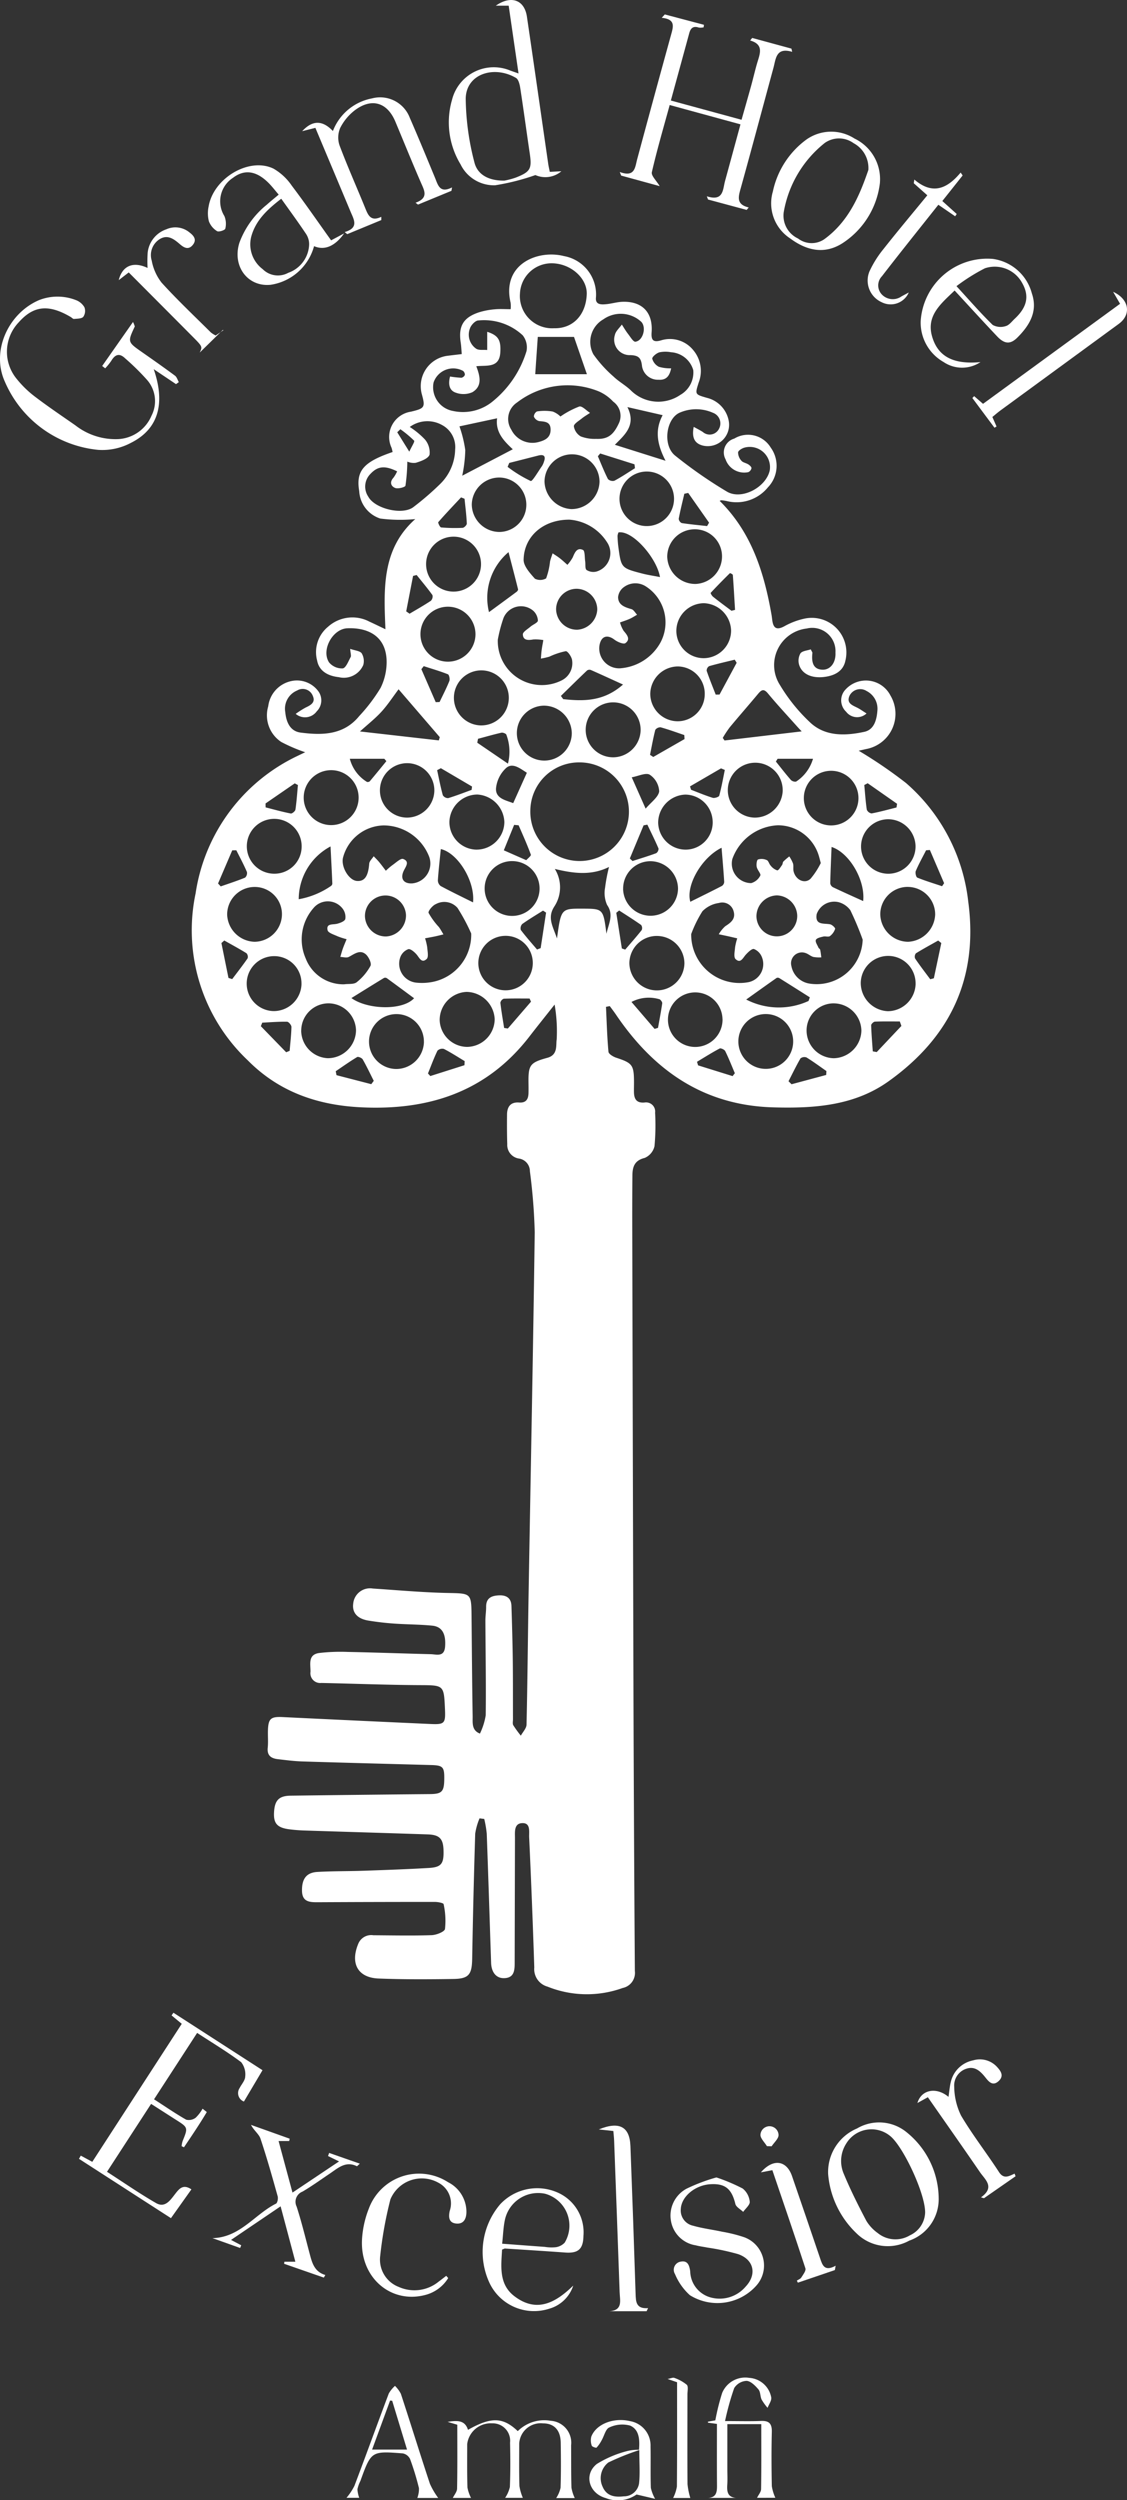 <svg xmlns="http://www.w3.org/2000/svg" width="125.845" height="279.136" viewBox="0 0 125.845 279.136">
  <rect x="0" y="0" width="125.845" height="279.136" fill="#333333" stroke="none"/>
  <g id="Raggruppa_1539" data-name="Raggruppa 1539" transform="translate(0 0)">
    <path id="Tracciato_2529" data-name="Tracciato 2529" d="M109.884,184.5a18,18,0,0,1-2.68-1.15,3.564,3.564,0,0,1-1.445-3.983,3.281,3.281,0,0,1,2.487-2.791,2.968,2.968,0,0,1,3.113,1.127,1.727,1.727,0,0,1-.186,2.233,1.612,1.612,0,0,1-2.348.281,10.846,10.846,0,0,1,1.1-.7c.57-.267,1.138-.568.813-1.3a1.207,1.207,0,0,0-1.758-.607,2.2,2.2,0,0,0-1.318,2.422c.106,1.129.553,2.126,1.71,2.275,2.406.311,4.807.294,6.549-1.848a18.855,18.855,0,0,0,2.386-3.147,6.514,6.514,0,0,0,.663-3.228c-.19-2.86-2.5-3.509-4.387-3.423-1.641.075-2.931,2.43-2.035,3.807a1.876,1.876,0,0,0,1.529.673c.349-.047.63-.794.881-1.26.085-.159-.014-.417-.049-.924.541.194,1.087.224,1.285.5a1.675,1.675,0,0,1,.178,1.3,2.364,2.364,0,0,1-2.731,1.362c-1.373-.149-2.225-.79-2.422-1.852a3.661,3.661,0,0,1,1.215-3.774,4.068,4.068,0,0,1,4.619-.574c.59.268,1.171.555,1.793.851-.191-4.544-.409-8.966,3.33-12.3a17.348,17.348,0,0,1-3.91-.061,3.4,3.4,0,0,1-2.348-3.061c-.381-2.264.47-3.256,3.727-4.366a3.935,3.935,0,0,0-.122-.486,2.853,2.853,0,0,1,2.163-4.017c1.556-.369,1.628-.486,1.216-1.977a3.42,3.42,0,0,1,2.872-4.264c.5-.062,1-.12,1.593-.19-.04-.473-.052-.87-.112-1.26-.287-1.865.282-2.84,2.083-3.418a8.165,8.165,0,0,1,1.722-.322c.572-.054,1.153-.012,1.766-.012a3.353,3.353,0,0,0-.007-.74c-1-4.291,3.024-5.937,5.961-5.19a4.354,4.354,0,0,1,3.574,4.6c-.1.838.568.824,1.128.773.619-.056,1.23-.251,1.848-.27,2.2-.068,3.4,1.2,3.238,3.406-.065.858.164,1.163,1.056.9a3.344,3.344,0,0,1,3.591,1.089,3.6,3.6,0,0,1,.605,3.63c-.413,1.322-.433,1.306.926,1.7a3.258,3.258,0,0,1,2.435,2.581,2.384,2.384,0,0,1-2.9,2.746c-.906-.235-1.25-.869-1.012-2.086.368.2.7.367,1.015.569a1.162,1.162,0,0,0,1.8-.339,1.262,1.262,0,0,0-.672-1.805,4.612,4.612,0,0,0-3.645-.039c-1.576.616-2.017,3.663-.57,4.825a50.433,50.433,0,0,0,5.773,4.014c1.65.982,4.379-.473,4.789-2.365a2.26,2.26,0,0,0-2.809-2.548c-.284.076-.7.323-.729.535a1.413,1.413,0,0,0,.378.939c.17.2.521.246.763.4.155.1.362.284.358.424a.629.629,0,0,1-.354.444,2.2,2.2,0,0,1-2.541-1.432,1.608,1.608,0,0,1,.973-2.314,2.962,2.962,0,0,1,4.067,1,3.473,3.473,0,0,1-.315,4.448A4.509,4.509,0,0,1,157,156.467a4.824,4.824,0,0,0-.648-.1c-.062-.006-.131.051-.183.073,3.539,3.488,4.948,7.949,5.781,12.673.038.217.062.436.091.654.116.871.475,1.136,1.332.678a8.105,8.105,0,0,1,2.241-.856,3.862,3.862,0,0,1,4.595,4.674c-.209,1.063-1.034,1.687-2.429,1.839-1.343.146-2.4-.32-2.733-1.336a1.648,1.648,0,0,1,.138-1.3c.207-.286.769-.316,1.154-.451.127.268.19.336.183.4-.139,1.219.2,1.814,1.075,1.869.911.058,1.563-.771,1.5-1.906a2.6,2.6,0,0,0-3.209-2.691A4.115,4.115,0,0,0,162.9,177a19.266,19.266,0,0,0,3.451,4.252c1.677,1.508,3.883,1.417,5.959.973,1.106-.236,1.39-1.336,1.469-2.365a2.217,2.217,0,0,0-1.2-2.192,1.332,1.332,0,0,0-1.9.5c-.388.838.263,1.071.837,1.354.333.165.636.391,1.05.65a1.54,1.54,0,0,1-2.278-.192,1.746,1.746,0,0,1-.061-2.487,3.079,3.079,0,0,1,5.011.678,4,4,0,0,1-2.737,5.978c-.311.072-.623.14-.811.182a51.417,51.417,0,0,1,5.293,3.614,20.562,20.562,0,0,1,6.941,13.239c1.152,8.565-2.034,15.162-8.912,20.066-3.833,2.733-8.322,3.03-12.871,2.9-7.778-.218-13.345-4.134-17.561-10.365-.217-.32-.455-.627-.683-.94l-.424.082c.079,1.674.123,3.351.276,5.018.023.25.527.551.863.662,1.81.6,1.98.8,1.989,2.726,0,.367-.012.735-.006,1.1.013.771.271,1.254,1.183,1.177a1.018,1.018,0,0,1,1.179,1.137,25.617,25.617,0,0,1-.067,3.737,1.88,1.88,0,0,1-1.1,1.314c-1.136.276-1.358,1-1.367,1.943-.02,2.131-.022,4.262-.016,6.392q.063,25.845.135,51.69.048,15.374.154,30.748a1.719,1.719,0,0,1-1.358,1.9,11.779,11.779,0,0,1-8.394-.15,2.022,2.022,0,0,1-1.478-2.139q-.235-7.269-.572-14.534c-.028-.629.2-1.661-.831-1.58-.878.069-.752,1.012-.754,1.7q-.018,7-.033,14c0,.847-.124,1.585-1.185,1.607-.869.018-1.41-.641-1.446-1.712-.161-4.809-.311-9.618-.487-14.427a12.175,12.175,0,0,0-.28-1.639l-.524-.064a7.121,7.121,0,0,0-.485,1.7q-.217,6.993-.338,13.989c-.033,1.741-.368,2.216-2.08,2.243-2.789.044-5.583.059-8.37-.05-2.321-.09-3.183-1.683-2.269-3.879a1.56,1.56,0,0,1,1.684-.952c2.167.015,4.336.063,6.5-.009.532-.018,1.445-.374,1.5-.694a8.554,8.554,0,0,0-.153-2.766c-.022-.138-.642-.253-.986-.253q-6.551,0-13.1.036c-.921.005-1.71-.06-1.728-1.282-.02-1.31.477-2.026,1.709-2.1,1.723-.1,3.451-.073,5.176-.133,2.423-.084,4.846-.168,7.266-.31,1.42-.083,1.7-.473,1.651-2-.037-1.264-.451-1.7-1.743-1.748-4.552-.153-9.105-.284-13.658-.432a17.868,17.868,0,0,1-1.865-.144c-1.342-.186-1.742-.68-1.654-1.967s.563-1.765,1.859-1.782q7.768-.1,15.537-.176c1.319-.013,1.583-.256,1.607-1.612.025-1.428-.129-1.6-1.524-1.633-4.773-.131-9.546-.251-14.318-.4-.916-.028-1.83-.149-2.741-.254-.743-.086-1.221-.4-1.129-1.281.068-.654,0-1.321.025-1.981.048-1.274.332-1.5,1.636-1.438q8.254.4,16.509.773c1.581.071,1.692-.065,1.622-1.656-.12-2.732-.121-2.667-2.911-2.684-3.636-.022-7.271-.167-10.906-.242a1.09,1.09,0,0,1-1.2-1.245c.013-.832-.313-1.924.976-2.1a20.577,20.577,0,0,1,3.185-.12c3.085.063,6.169.175,9.254.252.68.017,1.529.354,1.617-.863.1-1.376-.318-2.21-1.431-2.321-1.423-.142-2.86-.133-4.288-.234-.951-.067-1.9-.178-2.843-.332-1.242-.2-1.833-.893-1.7-1.885a1.882,1.882,0,0,1,2.183-1.695c2.711.177,5.421.426,8.135.491,2.981.071,2.87-.1,2.9,3.055.033,3.563.059,7.126.119,10.689.012.734-.141,1.593.814,1.961a7.384,7.384,0,0,0,.646-2.043c.043-3.526-.022-7.052-.037-10.579,0-.513.086-1.027.083-1.54-.006-.991.619-1.235,1.438-1.272s1.361.3,1.389,1.183c.061,1.981.121,3.962.146,5.944.028,2.241.016,4.482.023,6.723,0,.22-.064.485.034.652a13.056,13.056,0,0,0,.844,1.165c.222-.411.627-.818.637-1.234.112-4.958.15-9.917.235-14.875.23-13.369.5-26.738.68-40.108a64.483,64.483,0,0,0-.54-6.8,1.431,1.431,0,0,0-1.271-1.427,1.536,1.536,0,0,1-1.257-1.6c-.035-1.1-.036-2.2-.025-3.306.009-.868.392-1.413,1.344-1.342.79.06,1.042-.381,1.055-1.07.006-.33.005-.661,0-.991-.033-2.1.1-2.384,2.109-2.933,1.2-.328.934-1.408,1.037-2.044a17.44,17.44,0,0,0-.231-3.9c-1.056,1.339-1.946,2.445-2.814,3.569-4.794,6.206-11.281,8.282-18.864,7.9-4.861-.246-9.138-1.75-12.591-5.246a19.978,19.978,0,0,1-5.821-18.628A20.3,20.3,0,0,1,109.054,184.9C109.343,184.76,109.634,184.621,109.884,184.5Zm30.62,1.135a5.432,5.432,0,0,0-5.478,5.307,5.506,5.506,0,1,0,5.478-5.307Zm10.244-44c-.19.963-.626,1.333-1.415,1.277a1.786,1.786,0,0,1-1.844-1.572c-.1-.9-.419-1.143-1.281-1.178a1.728,1.728,0,0,1-1.743-2.243c.082-.424.508-.781.777-1.168.23.353.44.722.7,1.054s.58.89.815.862c.846-.1,1.246-1.575.67-2.207a3.367,3.367,0,0,0-4.247-.294,2.911,2.911,0,0,0-1.111,3.915,14.037,14.037,0,0,0,2.246,2.477c.575.555,1.3.948,1.889,1.5a4.353,4.353,0,0,0,5.575.541,2.877,2.877,0,0,0,1.44-2.759,2.769,2.769,0,0,0-2.491-2,3.264,3.264,0,0,0-1.308.015c-.322.1-.812.509-.78.711a1.446,1.446,0,0,0,.736.9A4.414,4.414,0,0,0,150.748,141.638Zm-12.361,5.382a9.881,9.881,0,0,1,2.106-1.117c.318-.08.792.456,1.2.713-.309.207-.635.392-.922.625-.334.272-.9.6-.886.877a1.592,1.592,0,0,0,.773,1.127,4.408,4.408,0,0,0,1.717.273c1.309.053,1.947-.441,2.566-1.807a1.946,1.946,0,0,0-.664-2.352,4.823,4.823,0,0,0-1.591-1.136,9.248,9.248,0,0,0-9.151,1.237,2.2,2.2,0,0,0-.632,3.035,2.625,2.625,0,0,0,3.051,1.372c.714-.187,1.326-.484,1.335-1.36.009-.9-.617-.916-1.279-.975a.869.869,0,0,1-.588-.5.689.689,0,0,1,.343-.578,5.518,5.518,0,0,1,1.755.011A2.446,2.446,0,0,1,138.387,147.02Zm-12.327-4.464a10.849,10.849,0,0,0,1.265.137.528.528,0,0,0,.389-.317.555.555,0,0,0-.2-.448,2.315,2.315,0,0,0-3.292,1.288A2.691,2.691,0,0,0,126.4,146.4a5.218,5.218,0,0,0,4.459-1.1,11.572,11.572,0,0,0,3.742-5.591,2.18,2.18,0,0,0-.424-1.755,6.343,6.343,0,0,0-4.959-1.66c-.326,0-.818.515-.935.886a1.906,1.906,0,0,0,.686,2.262c.3.207.812.109,1.241.151v-2.033c1.24.4,1.546.929,1.463,2.3-.108,1.785-1.528,1.411-2.683,1.545.419,1.1.7,2.218-.438,2.9a2.488,2.488,0,0,1-1.833.058C125.942,144.111,125.848,143.37,126.06,142.556Zm-5.91,10.587c-1.388-.681-2.17-.58-2.984.289a2.005,2.005,0,0,0-.237,2.536c.727,1.353,3.817,2.1,5.037,1.166a31.564,31.564,0,0,0,2.993-2.583,5.544,5.544,0,0,0,1.671-3.847,2.784,2.784,0,0,0-1.487-2.745,3.333,3.333,0,0,0-3.581.229,9.076,9.076,0,0,1,1.69,1.393,2.24,2.24,0,0,1,.519,1.71c-.172.444-.967.728-1.543.9a1.807,1.807,0,0,1-.939-.137,20.874,20.874,0,0,1-.207,2.688c-.032.167-.819.381-1.139.26-.481-.183-.66-.656-.2-1.15A3.614,3.614,0,0,0,120.15,153.142Zm17.512-15.979c2.1.063,3.571-1.464,3.663-3.791.07-1.767-1.746-3.409-3.827-3.459a3.529,3.529,0,0,0-3.63,3.354A3.6,3.6,0,0,0,137.661,137.163Zm7.489,37.96a5.589,5.589,0,0,0,4.408-2.872,4.772,4.772,0,0,0-1.671-6.285,2.15,2.15,0,0,0-2.39.081,1.561,1.561,0,0,0-.673,1.129c0,.889.745,1.136,1.491,1.35.249.072.422.409.629.625-.275.156-.54.333-.828.461-.349.156-.717.269-1.077.4a3.453,3.453,0,0,0,.4.932c.382.452.8.934.2,1.379-.206.153-.881-.13-1.213-.382-.8-.607-1.467-.416-1.67.566A2.22,2.22,0,0,0,145.15,175.123Zm-30.9,35.289c.471-.066,1.068.025,1.385-.231a5.965,5.965,0,0,0,1.542-1.83c.144-.278-.2-1-.523-1.284-.658-.565-1.276-.034-1.9.289-.25.129-.628.009-.949,0,.094-.311.175-.626.284-.931.127-.354.279-.7.419-1.05a7.642,7.642,0,0,1-.99-.315c-.41-.192-1.067-.383-1.133-.682-.172-.778.553-.606,1.03-.717.355-.082.882-.285.95-.538a1.531,1.531,0,0,0-.312-1.172,2.083,2.083,0,0,0-3.266-.022,5.29,5.29,0,0,0-.852,5.585A4.5,4.5,0,0,0,114.25,210.411ZM139.4,158.534c-2.941-.015-5.082,1.871-5.125,4.473-.012.713.716,1.506,1.263,2.123a1.342,1.342,0,0,0,1.25-.038,7.929,7.929,0,0,0,.437-1.878c.07-.313.19-.614.287-.921.267.181.544.347.8.546.3.232.57.492.853.739a4.528,4.528,0,0,0,.6-.841c.227-.539.474-1.134,1.137-.822.23.108.18.823.247,1.263.051.336-.034.829.155.974a1.412,1.412,0,0,0,1.1.178,2.152,2.152,0,0,0,1.179-3.286A5.463,5.463,0,0,0,139.4,158.534Zm-10.979,46.2a21.388,21.388,0,0,0-1.523-2.846,1.957,1.957,0,0,0-2.42-.432c-.366.142-.9.79-.814.987a8.143,8.143,0,0,0,1.145,1.57c.193.259.344.55.514.826-.313.075-.625.158-.94.224-.369.078-.742.142-1.113.213a6.146,6.146,0,0,1,.239.994c.035.447.173,1.1-.057,1.312-.574.532-.813-.145-1.144-.519-.239-.27-.671-.64-.911-.575a1.515,1.515,0,0,0-.872.846,2.128,2.128,0,0,0,1.708,2.887,6.153,6.153,0,0,0,1.958-.092A5.361,5.361,0,0,0,128.423,204.729Zm24.566.069a5.4,5.4,0,0,0,6.422,5.366,2.065,2.065,0,0,0,1.456-2.837,1.593,1.593,0,0,0-.867-.861c-.228-.064-.646.345-.9.617-.335.364-.589,1.042-1.155.508-.231-.218-.091-.867-.055-1.315a6.234,6.234,0,0,1,.242-1c-.335-.077-.669-.157-1-.231-.354-.078-.709-.151-1.064-.226a3.7,3.7,0,0,1,.729-.9c.628-.4,1.17-.814.932-1.656a1.309,1.309,0,0,0-1.646-.936,3.181,3.181,0,0,0-1.839.923A13.5,13.5,0,0,0,152.988,204.8Zm14.471-7.928c-.114-.424-.156-.6-.209-.777a4.77,4.77,0,0,0-4.592-3.442,5.671,5.671,0,0,0-5.073,3.759,2.178,2.178,0,0,0,2.1,2.7,1.635,1.635,0,0,0,1.02-.845c.1-.19-.335-.621-.4-.967-.054-.27,0-.769.151-.83a1.389,1.389,0,0,1,.975.071c.194.083.256.435.43.615a1.575,1.575,0,0,0,.732.532c.148.023.376-.369.539-.594.082-.113.064-.307.156-.4a7.552,7.552,0,0,1,.655-.564,4.11,4.11,0,0,1,.415.789c.078.274,0,.591.062.87.231.976,1.256,1.46,1.908.822A8.59,8.59,0,0,0,167.459,196.87Zm4.678,8.547a33.723,33.723,0,0,0-1.376-3.28,2.4,2.4,0,0,0-1.308-.9A2.084,2.084,0,0,0,167,202.572c-.209,1.276.792,1,1.5,1.141.224.044.593.4.56.507a1.664,1.664,0,0,1-.581.81c-.171.123-.507-.009-.749.052-.3.074-.724.162-.82.37s.16.564.279.848c.041.1.179.16.2.255.062.278.088.564.129.847a3.724,3.724,0,0,1-.89-.045c-.308-.089-.568-.341-.875-.439a1.214,1.214,0,0,0-1.579,1.45,2.437,2.437,0,0,0,1.976,1.957A5.14,5.14,0,0,0,172.137,205.417ZM131.391,171.94a4.923,4.923,0,0,0,7.159,4.526,2.14,2.14,0,0,0,1.144-2.2c-.026-.385-.493-1.066-.715-1.048a8.156,8.156,0,0,0-1.831.613,9.122,9.122,0,0,1-.943.217c.027-.319.042-.639.085-.955.05-.373.124-.743.187-1.114a4.8,4.8,0,0,0-1.127-.07c-.567.1-1.135.118-1.16-.563-.01-.277.532-.587.844-.858.282-.245.826-.447.836-.685a1.586,1.586,0,0,0-.532-1.108,2.109,2.109,0,0,0-3.31.821A16.245,16.245,0,0,0,131.391,171.94Zm-12.759,20.731A4.81,4.81,0,0,0,114.1,196.3c-.22,1.026.669,2.5,1.555,2.573.87.073,1.27-.539,1.379-1.933.022-.286.326-.55.5-.825.2.212.416.415.6.64.263.318.505.652.757.979a7.9,7.9,0,0,1,.716-.617c.4-.271.933-.8,1.215-.7.781.29.271.87.052,1.35-.394.863.007,1.429.963,1.378a2.228,2.228,0,0,0,1.9-2.954A5.469,5.469,0,0,0,118.632,192.671ZM136.537,179.3a3.067,3.067,0,1,0,3.117,3.054A3.125,3.125,0,0,0,136.537,179.3Zm-27.1,36.284a3.113,3.113,0,0,0,2.964,3.078,3.156,3.156,0,0,0,3.159-3.126,3.093,3.093,0,0,0-3.04-3A3.053,3.053,0,0,0,109.442,215.587Zm19.614-20.209a3.11,3.11,0,0,0,3.075-3.089,3.207,3.207,0,0,0-3.017-3.063,3.14,3.14,0,0,0-3.121,3.062A3.08,3.08,0,0,0,129.056,195.378ZM127.971,217.4a3.126,3.126,0,0,0,3.074-3.094,3.191,3.191,0,0,0-3.144-3.047,3.147,3.147,0,0,0-3,3.169A3.1,3.1,0,0,0,127.971,217.4Zm-18.5-7.026a3.04,3.04,0,0,0-3.023-3.108,3.069,3.069,0,0,0-.1,6.137A3.106,3.106,0,0,0,109.474,210.377Zm6.381-20.8a3.067,3.067,0,0,0-6.134-.009,3.067,3.067,0,1,0,6.134.009Zm47.353-.812a3.065,3.065,0,1,0-3.131,3.039A3.126,3.126,0,0,0,163.208,188.761Zm8.46.869a3.049,3.049,0,1,0-6.1-.017,3.049,3.049,0,1,0,6.1.017Zm6.379,20.706a3.062,3.062,0,0,0-6.124-.068,3.165,3.165,0,0,0,3.031,3.146A3.13,3.13,0,0,0,178.048,210.336Zm-9.157,2.2a3.032,3.032,0,0,0-3.015,3.107,3.1,3.1,0,0,0,3.021,3.021,3.158,3.158,0,0,0,3.1-3.08A3.107,3.107,0,0,0,168.891,212.539Zm-19.732-7.526a3.063,3.063,0,0,0-3.071,3.062,3.074,3.074,0,0,0,6.147,0A3.076,3.076,0,0,0,149.159,205.013Zm-26.014,11.814a3.065,3.065,0,1,0-3.094,3.042A3.1,3.1,0,0,0,123.145,216.827Zm54.034-17.29A3.065,3.065,0,0,0,174.1,202.6a3.138,3.138,0,0,0,3.109,3.065,3.174,3.174,0,0,0,3.022-3.045A3.071,3.071,0,0,0,177.179,199.538Zm-31.792.223a3.067,3.067,0,0,0,6.133-.027,3.1,3.1,0,0,0-3.09-3.065A3.058,3.058,0,0,0,145.387,199.76Zm-15.8-18.251a3.081,3.081,0,0,0,3.039-3.106,3.066,3.066,0,0,0-6.132.052A3.085,3.085,0,0,0,129.589,181.509Zm26.9,32.791a3.046,3.046,0,1,0-3.027,3.109A3.057,3.057,0,0,0,156.488,214.3ZM144.32,185.068a3.1,3.1,0,0,0,3.021-3.015,3.068,3.068,0,1,0-3.021,3.015Zm9.126-19.354a3.077,3.077,0,0,0,2.983-3.151,3.023,3.023,0,0,0-3.054-2.954,3.065,3.065,0,0,0-3.064,3.073A3.134,3.134,0,0,0,153.446,165.713ZM107.29,202.576a3.037,3.037,0,0,0-3.092-3.033,3.074,3.074,0,0,0-3.027,3.116,3.157,3.157,0,0,0,3.06,3.005A3.091,3.091,0,0,0,107.29,202.576ZM124.307,188.8a3.039,3.039,0,1,0-3.028,3A3.069,3.069,0,0,0,124.307,188.8Zm18.444-34.469a3.071,3.071,0,1,0-6.143-.043,3.177,3.177,0,0,0,3,3.067A3.141,3.141,0,0,0,142.75,154.331Zm-11.144-.5a3.072,3.072,0,0,0-3.121,3.015,3.108,3.108,0,0,0,3.092,3.062,3.039,3.039,0,0,0,.03-6.077ZM154.411,174a3.083,3.083,0,0,0,3.031-3.115,3.149,3.149,0,0,0-3.037-3.024,3.107,3.107,0,0,0-3.076,3.085A3.054,3.054,0,0,0,154.411,174ZM128.9,171.373a3.08,3.08,0,0,0-3.028-3.12,3.069,3.069,0,1,0,.013,6.137A3.077,3.077,0,0,0,128.9,171.373Zm25.6,6.679a3.046,3.046,0,0,0-2.991-3.13,3.108,3.108,0,0,0-3.092,3.053,3.076,3.076,0,0,0,3.07,3.07A3.03,3.03,0,0,0,154.5,178.052ZM129.519,163.5a3.067,3.067,0,1,0-6.134,0,3.067,3.067,0,0,0,6.134,0Zm-20.029,31.514a3.062,3.062,0,1,0-3.072,3.049A3.032,3.032,0,0,0,109.489,195.014Zm65.5-3.033a3.043,3.043,0,1,0,3.049,2.978A3.073,3.073,0,0,0,174.994,191.981Zm-22.566,3.395a3.032,3.032,0,0,0,2.961-3.16,3.083,3.083,0,0,0-3.05-2.985,3.146,3.146,0,0,0-3.036,3.133A3.073,3.073,0,0,0,152.427,195.376Zm11.951,21.4a3.06,3.06,0,0,0-6.121.034,3.06,3.06,0,1,0,6.121-.034ZM148.068,159.25a3.045,3.045,0,1,0-3.087-3.045A3.045,3.045,0,0,0,148.068,159.25ZM132.229,205a3.041,3.041,0,1,0,3.071,3.048A3.029,3.029,0,0,0,132.229,205Zm-2.306-5.324a3.064,3.064,0,0,0,3.033,3.1,3.06,3.06,0,0,0,.08-6.12A3.057,3.057,0,0,0,129.923,199.679Zm13.6,5.1c.268-1.21.839-2.126.071-3.229a3.271,3.271,0,0,1-.223-1.913,18.935,18.935,0,0,1,.441-2.325c-1.982.985-3.942.731-6.053.221a3.9,3.9,0,0,1-.041,4.174c-.838,1.275-.181,2.218.284,3.587.457-3.334.457-3.334,2.857-3.325C143.163,201.974,143.163,201.974,143.526,204.775ZM116,182.181l8.807,1,.106-.363-4.6-5.346c-.63.838-1.2,1.72-1.892,2.483S116.889,181.378,116,182.181Zm49.325-.007c-.205-.221-.371-.393-.529-.571-1.086-1.217-2.2-2.411-3.241-3.667-.467-.565-.728-.4-1.1.046-1.046,1.255-2.125,2.483-3.168,3.741a12.285,12.285,0,0,0-.776,1.178l.2.289Zm-34.015-34.957-4.2.9a13.836,13.836,0,0,1,.651,2.657,15.641,15.641,0,0,1-.341,2.853l5.646-2.952C132.109,149.785,131.1,148.774,131.315,147.217Zm10.032-4.923-1.441-4.165h-4.044c-.1,1.488-.2,2.873-.284,4.165Zm4.522,3.67c1.019,2.036-.326,3.12-1.4,4.211l5.661,1.785c-.865-1.694-1.275-3.317-.325-5.093Zm-26.96,59.107a2.35,2.35,0,0,0,2.237-2.376,2.293,2.293,0,0,0-4.584.117A2.334,2.334,0,0,0,118.909,205.071Zm43.651-4.587a2.344,2.344,0,0,0-2.282,2.349,2.278,2.278,0,1,0,4.555-.108A2.344,2.344,0,0,0,162.56,200.484ZM142.5,168.542a2.339,2.339,0,0,0-2.323-2.292,2.3,2.3,0,0,0-2.275,2.32,2.335,2.335,0,0,0,2.36,2.254A2.378,2.378,0,0,0,142.5,168.542Zm-13.871,32.724c.239-2.379-1.7-5.518-3.6-5.954-.117,1.172-.251,2.324-.329,3.479a.812.812,0,0,0,.311.647C126.155,200.054,127.327,200.617,128.631,201.267Zm-19.468-.353a9.155,9.155,0,0,0,3.578-1.463.375.375,0,0,0,.177-.264c-.056-1.358-.128-2.715-.2-4.169A6.692,6.692,0,0,0,109.162,200.914Zm63.031.205c.251-2.342-1.546-5.4-3.53-6.043-.055,1.4-.118,2.729-.147,4.063a.588.588,0,0,0,.294.43C169.887,200.083,170.977,200.567,172.194,201.119Zm-33.756-22.907.259.361c2.286.247,4.525.274,6.681-1.63-1.324-.6-2.458-1.126-3.6-1.628a.468.468,0,0,0-.416.058C140.375,176.309,139.409,177.263,138.438,178.212Zm27.657,34.059.141-.405c-1.128-.714-2.256-1.43-3.389-2.136a.364.364,0,0,0-.315-.033c-1.07.749-2.131,1.511-3.4,2.415A7.94,7.94,0,0,0,166.094,212.271Zm-51.048-.323c1.758,1.283,5.691,1.431,7,.02-1.023-.756-2.028-1.5-3.042-2.24a.354.354,0,0,0-.315-.028C117.5,210.421,116.323,211.156,115.046,211.948Zm34.459-47c-.35-2.112-3.044-5.241-4.634-4.991a1.292,1.292,0,0,0-.109.386,11.557,11.557,0,0,0,.088,1.2c.319,2.385.319,2.394,2.661,3.006C148.137,164.714,148.784,164.8,149.5,164.945ZM132.59,162.16a6.669,6.669,0,0,0-2.181,6.7c1.067-.783,2.083-1.524,3.091-2.275.08-.059.174-.2.155-.276C133.32,164.961,132.967,163.615,132.59,162.16Zm23.789,33.006c-2.245,1.1-4.015,4.236-3.49,6.032,1.193-.593,2.366-1.166,3.525-1.767a.581.581,0,0,0,.26-.447C156.6,197.763,156.491,196.545,156.379,195.165Zm-21.742-8.373c-.746-.473-1.574-1.162-2.3-.546a3.548,3.548,0,0,0-1.147,2.321c-.039,1.121,1.131,1.3,1.922,1.617Zm22.847-18.085.4-.1c-.078-1.3-.149-2.6-.247-3.9-.006-.078-.3-.222-.328-.2-.731.719-1.45,1.451-2.145,2.2-.033.036.134.33.264.432C156.1,167.68,156.8,168.19,157.485,168.707Zm-52.394,45.987-.158.393L107.761,218l.389-.16c.074-.89.181-1.78.2-2.671,0-.2-.313-.577-.487-.58C106.938,214.572,106.014,214.649,105.091,214.694Zm-2.9-19.246-.452.006-1.584,3.7.3.326c.909-.318,1.827-.614,2.717-.977a.684.684,0,0,0,.209-.634C103.023,197.043,102.6,196.25,102.194,195.448Zm46.711,19.942.382-.117c.162-.912.338-1.822.47-2.737.019-.135-.136-.337-.265-.444a4.156,4.156,0,0,0-3.169.288Zm3.343-32.36-.025-.446c-.876-.3-1.744-.616-2.633-.866a.691.691,0,0,0-.608.285c-.236.919-.4,1.856-.588,2.787l.361.24Zm-7,23.377.375.131c.62-.724,1.254-1.436,1.844-2.183a.584.584,0,0,0-.067-.569c-.8-.565-1.632-1.084-2.454-1.618l-.321.26Zm9.518-47.154.222-.382-2.329-3.321-.434.09c-.216.929-.45,1.855-.627,2.792a.6.6,0,0,0,.335.483C152.878,159.059,153.826,159.146,154.771,159.252Zm-8.054-6.47-.053-.431-3.83-1.209-.259.311c.367.853.706,1.721,1.126,2.547a.759.759,0,0,0,.72.188C145.211,153.764,145.957,153.259,146.717,152.783Zm-21.672,33.5-.417.219c.2.936.382,1.88.634,2.8a.692.692,0,0,0,.6.322c.884-.266,1.746-.606,2.615-.921l.048-.374Zm38.815,34.945.343.342,3.869-1.039.025-.434c-.737-.513-1.46-1.049-2.223-1.52a.7.7,0,0,0-.674.106C164.717,219.5,164.3,220.37,163.86,221.222Zm-58.392-31.01q0,.22.01.44c.934.237,1.863.5,2.807.684.147.029.494-.261.52-.437.134-.908.193-1.826.279-2.741l-.355-.19Zm28.248,2.437-.49-.045-1.153,2.841,2.418,1.064c.033.014.091.039.1.027.181-.2.548-.485.5-.608C134.677,194.82,134.186,193.739,133.716,192.65ZM132.669,152.2l-.182.438a14.261,14.261,0,0,0,2.581,1.581c.182.07.834-1.07,1.255-1.661a2.074,2.074,0,0,0,.224-.5c.226-.615-.008-.837-.62-.686C134.839,151.647,133.754,151.928,132.669,152.2Zm24.073,34.279-.425-.178-3.461,2.013.115.377c.8.307,1.6.645,2.42.9.209.064.689-.1.728-.237C156.374,188.411,156.544,187.443,156.741,186.483ZM147.9,190.8c.609-.727,1.426-1.281,1.514-1.934a2.37,2.37,0,0,0-1.056-1.856c-.432-.261-1.277.16-2.01.29Zm-11.116,11.607-.342-.224c-.779.493-1.574.965-2.325,1.5a.7.7,0,0,0-.159.66c.572.754,1.2,1.462,1.816,2.185l.405-.156Zm42.9,7.439.4-.106.832-3.933-.347-.283c-.833.47-1.677.925-2.489,1.429a.593.593,0,0,0-.094.573C178.521,208.32,179.109,209.079,179.68,209.849ZM129.183,183l-.083.438,3.425,2.336a5.347,5.347,0,0,0-.178-3.231c-.033-.121-.386-.261-.552-.224C130.918,182.519,130.052,182.771,129.183,183Zm5.916,29.351-.157-.353c-.961,0-1.924-.019-2.883.021a.6.6,0,0,0-.379.451c.106.942.272,1.878.418,2.815l.416.064Zm-13.935-43.578.376.262c.8-.475,1.606-.929,2.377-1.442a.68.68,0,0,0,.18-.634c-.556-.772-1.17-1.5-1.766-2.244l-.4.1Zm-3.9,52.789.278-.373c-.406-.8-.789-1.616-1.235-2.395-.093-.163-.5-.333-.624-.26-.818.492-1.6,1.048-2.389,1.583l.088.44Zm40.8-47.046-.214-.349c-.956.235-1.916.451-2.861.723a.594.594,0,0,0-.275.515c.306.9.667,1.777,1.01,2.662l.43-.007ZM127.67,219.444q.011-.229.021-.458c-.769-.461-1.523-.952-2.319-1.361a.762.762,0,0,0-.718.2c-.4.825-.715,1.69-1.06,2.541l.262.289Zm45.025-31.482-.379.2c.085.918.144,1.84.279,2.751a.7.7,0,0,0,.54.422c.934-.18,1.853-.435,2.777-.665q.033-.206.065-.412Zm6.945,7.452-.425.035c-.39.766-.811,1.519-1.148,2.308-.085.2.027.685.169.743.9.366,1.84.649,2.766.96l.227-.337ZM101.318,209.7l.417.132c.58-.771,1.176-1.532,1.724-2.325a.593.593,0,0,0-.132-.566c-.809-.5-1.648-.953-2.478-1.421l-.319.288Zm44.817-13.337.3.285c.883-.285,1.774-.552,2.643-.874a.6.6,0,0,0,.261-.526c-.386-.9-.825-1.778-1.247-2.662l-.42.078Zm-31.267-11.132a4.273,4.273,0,0,0,1.923,2.589.4.4,0,0,0,.3-.068c.628-.745,1.242-1.5,1.859-2.255l-.229-.267ZM176.46,215.06l-.177-.5c-.927,0-1.854-.019-2.779.019-.152.006-.424.269-.42.407.028.972.113,1.942.18,2.913l.442.078Zm-52-36.149.433-.017c.371-.781.772-1.55,1.092-2.351.082-.205-.024-.691-.163-.746-.882-.35-1.8-.615-2.7-.908l-.264.34Zm33.151,41.751.251-.325c-.351-.825-.678-1.661-1.073-2.465-.083-.169-.495-.362-.622-.295-.863.457-1.691.982-2.53,1.485l.12.4ZM127.679,156.2l-.389-.154c-.855.914-1.72,1.82-2.542,2.762-.058.066.187.583.316.594a17.618,17.618,0,0,0,2.4.045c.172-.008.476-.32.468-.479C127.892,158.046,127.773,157.125,127.679,156.2Zm34.958,29.03-.193.311c.559.693,1.1,1.4,1.688,2.07a.7.7,0,0,0,.569.17,4.559,4.559,0,0,0,1.888-2.551Zm-41.128-34.287c.278-.61.634-1.124.539-1.229a12.455,12.455,0,0,0-1.535-1.277l-.35.339Z" transform="translate(-75.806 -100.514)" fill="#fff"/>
    <path id="Tracciato_2530" data-name="Tracciato 2530" d="M319.511,17.409c-.7,2.553-1.419,5.01-1.993,7.5-.089.386.5.929.876,1.557l-4.3-1.178-.158-.4c1.709.622,1.7-.521,1.952-1.452q1.872-6.958,3.786-13.9c.248-.9.5-1.711-1.054-1.865l.345-.376,4.371,1.156-.037.282a1.525,1.525,0,0,1-.538.028c-.6-.2-.9.04-1.058.6-.674,2.475-1.352,4.948-2.062,7.547l7.895,2.149c.369-1.307.73-2.563,1.078-3.822.254-.919.459-1.852.741-2.762.294-.949.581-1.855-.858-2.268l.228-.286,4.38,1.192.083.36c-1.807-.539-1.814.76-2.088,1.773-1.22,4.494-2.418,8.995-3.664,13.482-.262.944-.512,1.782.9,2.12l-.231.274-4.313-1.162-.134-.36c1.879.6,1.772-.747,2.039-1.721.569-2.077,1.133-4.156,1.719-6.31Z" transform="translate(-244.731 -5.683)" fill="#fff"/>
    <path id="Tracciato_2531" data-name="Tracciato 2531" d="M48.065,1029.583l-4.925,7.582c1.851,1.192,3.617,2.42,5.475,3.49,1.017.586,1.6-.331,2.141-1.024.452-.581.882-1.125,1.811-.505l-2.286,3.215-10.268-6.624.2-.357,1.286.693,9.99-15.41-1.137-.938.207-.3,9.946,6.417-2.075,3.5a1.011,1.011,0,0,1-.479-1.51c.214-.425.607-.838.622-1.266a2.2,2.2,0,0,0-.446-1.618c-1.548-1.155-3.212-2.155-4.922-3.27l-4.812,7.412c1.248.806,2.389,1.594,3.589,2.277a1.258,1.258,0,0,0,1.059-.218,4.242,4.242,0,0,0,.771-1.01l.473.375c-.8,1.344-1.675,2.638-2.549,3.935l-.265-.125a2.978,2.978,0,0,1,.113-.567c.619-1.519.621-1.516-.792-2.409C49.9,1030.758,49.011,1030.188,48.065,1029.583Z" transform="translate(-31.193 -794.684)" fill="#fff"/>
    <path id="Tracciato_2532" data-name="Tracciato 2532" d="M14.852,153.076a3.04,3.04,0,0,1,.2.5c-.815,1.741-.811,1.736.814,2.873,1.233.862,2.465,1.726,3.673,2.623.207.154.289.476.429.721l-.315.222-2.489-1.671c1.329,3.852.51,6.684-2.513,8.211a6.79,6.79,0,0,1-3.677.8A12.679,12.679,0,0,1,.542,159.739c-1.545-3.4.364-7.617,3.809-9.1a5.635,5.635,0,0,1,4.087-.021,1.86,1.86,0,0,1,.986.811A1.161,1.161,0,0,1,9.3,152.5c-.187.218-.673.2-1.033.238-.116.011-.246-.144-.372-.219-2.458-1.447-4.147-1.275-5.8.59a4.761,4.761,0,0,0-.212,6.346,11.558,11.558,0,0,0,2.047,1.978c1.459,1.11,2.983,2.136,4.488,3.184a7.258,7.258,0,0,0,4.827,1.534,4.273,4.273,0,0,0,3.668-2.6,3.583,3.583,0,0,0-.506-4.023,26.847,26.847,0,0,0-2.421-2.381c-.647-.629-1.133-.455-1.562.269a7.081,7.081,0,0,1-.677.835l-.337-.261Z" transform="translate(0 -117.127)" fill="#fff"/>
    <path id="Tracciato_2533" data-name="Tracciato 2533" d="M238.6,19.188l1.295-.067a2.757,2.757,0,0,1-2.9.425,25.525,25.525,0,0,1-4.5,1.141,4.146,4.146,0,0,1-3.855-2.334,9.037,9.037,0,0,1-.953-7.216,4.8,4.8,0,0,1,6.525-3.249c.262.094.525.183.9.315-.379-2.6-.741-5.084-1.1-7.57h-1.435c1.709-1.194,3.194-.645,3.47,1.226.807,5.473,1.585,10.951,2.378,16.427C238.465,18.566,238.533,18.843,238.6,19.188Zm-5.061.978a8.921,8.921,0,0,0,1.268-.34c1.645-.647,1.811-.986,1.555-2.71-.36-2.427-.684-4.859-1.058-7.283-.062-.4-.192-.965-.479-1.134-2.416-1.423-5.554-.477-5.612,2.294a29.182,29.182,0,0,0,.962,7.1C230.491,19.448,231.705,20.193,233.54,20.166Z" transform="translate(-177.21 0)" fill="#fff"/>
    <path id="Tracciato_2534" data-name="Tracciato 2534" d="M419.492,1080.789a5.281,5.281,0,0,1,3.226-5.115,4.846,4.846,0,0,1,5.579.458,9.566,9.566,0,0,1,3.537,7.3,4.9,4.9,0,0,1-3.286,4.767,4.972,4.972,0,0,1-5.916-.844A10.294,10.294,0,0,1,419.492,1080.789Zm10.83,4.261c0-2.153-2.432-7.31-3.875-8.511a3.293,3.293,0,0,0-4.945.836,3.6,3.6,0,0,0-.259,3.379c.74,1.786,1.613,3.521,2.513,5.233a4.615,4.615,0,0,0,1.261,1.356,3.139,3.139,0,0,0,3.608.261A2.9,2.9,0,0,0,430.322,1085.05Z" transform="translate(-327.018 -838.032)" fill="#fff"/>
    <path id="Tracciato_2535" data-name="Tracciato 2535" d="M119.067,92.121l1.453-.775c-1.051,1.482-2.228,1.914-3.356,1.422a5.928,5.928,0,0,1-4.857,4.315c-2.57.256-4.314-2.1-3.472-4.718a9.842,9.842,0,0,1,3.055-4.228c.406-.365.833-.706,1.324-1.121-.414-.479-.765-.947-1.178-1.352-1.352-1.324-2.664-1.488-3.925-.526a3.123,3.123,0,0,0-.96,4.273,2.272,2.272,0,0,1,.1,1.407c-.037.166-.729.4-.919.276a2.234,2.234,0,0,1-.913-1.1,3.638,3.638,0,0,1-.035-1.626c.523-3.179,4.51-5.569,7.242-4.258a6.226,6.226,0,0,1,2.044,1.9C116.175,88,117.585,90.05,119.067,92.121ZM113.5,87.474c-1.542,1.191-2.854,2.4-3.353,4.238a3.468,3.468,0,0,0,1.281,3.626,2.4,2.4,0,0,0,2.855.407,3.479,3.479,0,0,0,2.331-3.172,2.093,2.093,0,0,0-.322-1.134C115.421,90.132,114.49,88.864,113.5,87.474Z" transform="translate(-82.094 -65.286)" fill="#fff"/>
    <path id="Tracciato_2536" data-name="Tracciato 2536" d="M169.721,59.824l-3.734,1.539-.277-.207c1.5-.54.979-1.375.594-2.263-.979-2.254-1.9-4.535-2.849-6.8-.9-2.14-2.633-2.673-4.5-1.28A5.753,5.753,0,0,0,157.3,52.8a2.711,2.711,0,0,0-.077,1.948c.889,2.368,1.926,4.68,2.877,7.025.322.794.625,1.51,1.788.955v.363l-3.807,1.572-.284-.235c1.621-.473,1.028-1.393.664-2.262-1.3-3.108-2.608-6.215-3.933-9.372l-1.477.373c1.163-1.257,2.27-1.234,3.432-.02a5.833,5.833,0,0,1,4.37-3.643,3.541,3.541,0,0,1,4.216,2.169c.969,2.218,1.889,4.457,2.815,6.694.335.809.525,1.778,1.9,1.076Z" transform="translate(-119.31 -38.519)" fill="#fff"/>
    <path id="Tracciato_2537" data-name="Tracciato 2537" d="M402.8,72.449a9.3,9.3,0,0,1-4.208,6.724c-2.018,1.265-4,.793-5.83-.569a4.672,4.672,0,0,1-1.913-5.219,9.673,9.673,0,0,1,3.721-5.788,4.8,4.8,0,0,1,5.395-.131A5.029,5.029,0,0,1,402.8,72.449Zm-1.286-1.464a3.149,3.149,0,0,0-1.648-3,2.762,2.762,0,0,0-3.219-.028,12.59,12.59,0,0,0-4.589,7.759,2.817,2.817,0,0,0,1.6,2.909,2.5,2.5,0,0,0,2.908.1C399.359,76.712,400.573,73.706,401.511,70.984Z" transform="translate(-304.549 -51.998)" fill="#fff"/>
    <path id="Tracciato_2538" data-name="Tracciato 2538" d="M344.8,1102.82a20.412,20.412,0,0,1,2.932,1.239,2.148,2.148,0,0,1,.789,1.475c.037.348-.469.754-.732,1.134-.3-.293-.79-.542-.874-.887-.407-1.69-1.145-2.313-2.824-2.2s-3.191,1.37-3.268,2.747a1.744,1.744,0,0,0,1.376,1.885c1.053.3,2.15.433,3.222.665a16.69,16.69,0,0,1,2.448.607,3.363,3.363,0,0,1,1.378,5.427,5.822,5.822,0,0,1-7.408,1.058,6.551,6.551,0,0,1-1.663-2.356.917.917,0,0,1,.633-1.39c.807-.162.97.452,1.063,1.074a3.1,3.1,0,0,0,2.276,2.92,3.8,3.8,0,0,0,3.9-1.19c1.3-1.368.952-3.03-.828-3.645a26.81,26.81,0,0,0-3.432-.732c-.431-.088-.872-.138-1.3-.251a3.315,3.315,0,0,1-2.753-2.666,3.41,3.41,0,0,1,1.728-3.655A20.159,20.159,0,0,1,344.8,1102.82Z" transform="translate(-264.802 -859.711)" fill="#fff"/>
    <path id="Tracciato_2539" data-name="Tracciato 2539" d="M246.632,1115.226c-.1,1.86-.381,3.864,1.374,5.2,2.5,1.909,4.617.723,6.574-1.183a3.944,3.944,0,0,1-2.707,2.589,5.5,5.5,0,0,1-6.65-2.9,8.2,8.2,0,0,1,1.2-8.767,5.648,5.648,0,0,1,6.474-1.283,4.847,4.847,0,0,1,2.823,4.814c-.028,1.482-.582,1.965-2.058,1.856-2.232-.164-4.465-.3-6.7-.447C246.9,1115.1,246.827,1115.154,246.632,1115.226Zm.011-.658c1.706.127,3.237.244,4.769.354a4.635,4.635,0,0,0,1.206.039,1.7,1.7,0,0,0,1.009-.514,3.69,3.69,0,0,0-2.189-5.458,3.791,3.791,0,0,0-4.488,2.914C246.773,1112.717,246.752,1113.565,246.642,1114.568Z" transform="translate(-190.57 -864.058)" fill="#fff"/>
    <path id="Tracciato_2540" data-name="Tracciato 2540" d="M121.758,1080.262l-1.23-.6.124-.348,3.427,1.2c-.229.2-.306.3-.329.286-1.262-.624-2.117.215-3.037.831-1.005.674-1.988,1.386-3.029,2a1.217,1.217,0,0,0-.662,1.677c.551,1.707.975,3.455,1.436,5.19.274,1.031.51,2.075,1.768,2.446l-.17.291-4.432-1.543.032-.229h1.224l-1.647-6.186-5.536,3.751,1.138.6-.123.3-3.089-1.1c3.08-.065,4.72-2.66,7.094-3.849.166-.083.257-.579.187-.828-.6-2.154-1.208-4.309-1.917-6.429-.172-.514-.733-.9-1.061-1.539l4.32,1.543-.053.26h-1.187l1.554,5.757Z" transform="translate(-83.899 -838.941)" fill="#fff"/>
    <path id="Tracciato_2541" data-name="Tracciato 2541" d="M470.161,134.453c-1.494,1.439-3.158,2.768-2.536,5.058.711,2.619,2.828,3.175,5.423,2.933a3.693,3.693,0,0,1-4.118-.007,5.063,5.063,0,0,1-2.558-4.577,7.449,7.449,0,0,1,8.05-6.938,5.241,5.241,0,0,1,4.363,3.853c.687,2-.251,3.568-1.615,4.927-.785.783-1.439.74-2.264-.133C473.323,137.9,471.771,136.193,470.161,134.453Zm.206-.488c1.49,1.621,2.713,3.033,4.046,4.332a1.826,1.826,0,0,0,1.454.129c.381-.1.686-.523,1.006-.823,1.4-1.305,1.65-2.556.825-4a3.483,3.483,0,0,0-4.153-1.635A21.413,21.413,0,0,0,470.367,133.965Z" transform="translate(-363.564 -102.016)" fill="#fff"/>
    <path id="Tracciato_2542" data-name="Tracciato 2542" d="M308.653,1097.322h-4.132c1.5-.107,1.154-1.2,1.123-2.1q-.3-8.466-.615-16.931c-.013-.358-.057-.715-.088-1.088l-1.627-.175c2.311-.951,3.452-.289,3.534,1.847q.316,8.245.577,16.492c.028.9.042,1.714,1.395,1.613Z" transform="translate(-236.452 -839.277)" fill="#fff"/>
    <path id="Tracciato_2543" data-name="Tracciato 2543" d="M192.965,1112.624a4.244,4.244,0,0,1-2.51,1.873c-3.846,1.047-7.3-1.871-7.118-6.109a11.057,11.057,0,0,1,.765-3.519,5.978,5.978,0,0,1,8.847-2.949,3.72,3.72,0,0,1,2.051,3.293c0,.7-.239,1.395-1.116,1.326s-.892-.755-.748-1.413a2.6,2.6,0,0,0-1.225-3.124,3.8,3.8,0,0,0-5.4,1.835,44.319,44.319,0,0,0-1.141,6.334,3.266,3.266,0,0,0,2.077,3.445,4.274,4.274,0,0,0,4.46-.6c.284-.207.559-.427.838-.64Z" transform="translate(-142.917 -858.279)" fill="#fff"/>
    <path id="Tracciato_2544" data-name="Tracciato 2544" d="M509.034,149.129l-.776-1.34c1.815.83,2.047,2.546.639,3.576q-6.619,4.84-13.235,9.683c-.292.214-.564.455-.888.719l.467,1.059-.23.141-2.47-3.317.2-.211.991.859Z" transform="translate(-383.964 -115.21)" fill="#fff"/>
    <path id="Tracciato_2545" data-name="Tracciato 2545" d="M465.879,1047.291l-1.166.645c.436-1.5,2.116-1.818,3.471-.684.09-.593.13-1.158.266-1.7a3.189,3.189,0,0,1,2.491-2.378,2.59,2.59,0,0,1,2.707.786c.427.47.725.98.14,1.523-.629.583-1.059.136-1.445-.352-.544-.688-1.165-1.332-2.115-1.039a1.965,1.965,0,0,0-1.405,2.036,7.459,7.459,0,0,0,.768,3.221c1.284,2.171,2.852,4.172,4.227,6.293.54.833,1.108.463,1.745.18l.111.292-3.529,2.453-.336-.095c1.6-1.144.465-1.972-.111-2.813C469.794,1052.881,467.853,1050.125,465.879,1047.291Z" transform="translate(-362.271 -813.136)" fill="#fff"/>
    <path id="Tracciato_2546" data-name="Tracciato 2546" d="M240.918,1234.451h-2.076a3.476,3.476,0,0,0,.49-1.143c.055-1.687.045-3.378.017-5.067-.023-1.388-.748-2.138-1.978-2.132a2.4,2.4,0,0,0-2.657,2.265c0,1.579-.024,3.159.023,4.737a5.438,5.438,0,0,0,.381,1.31h-1.975a3.588,3.588,0,0,0,.528-1.207c.066-1.65.059-3.3.021-4.957a1.942,1.942,0,0,0-2-2.152,2.649,2.649,0,0,0-2.787,2.313c0,1.616-.021,3.232.028,4.847a4.208,4.208,0,0,0,.4,1.168H227.3c.159-.332.471-.685.477-1.044.045-2.348.023-4.7.023-7.128l-1.082-.32c1.145-.185,1.945-.171,2.276.891,2.579-1.461,3.9-1.434,5.559.143a4.2,4.2,0,0,1,3.684-1.155,2.458,2.458,0,0,1,2.273,2.741c.013,1.579-.007,3.159.038,4.737A4.523,4.523,0,0,0,240.918,1234.451Z" transform="translate(-176.737 -955.54)" fill="#fff"/>
    <path id="Tracciato_2547" data-name="Tracciato 2547" d="M364.071,1217.654c.161-.33.448-.652.453-.978.039-2.384.021-4.768.021-7.247h-3.791c0,1.657,0,3.331,0,5,0,.588.032,1.178-.007,1.763-.051.764.026,1.4.993,1.472H358.6c.931-.047,1.006-.657,1-1.385-.018-2.271-.007-4.543-.007-6.876l-1-.136-.006-.114.828-.149a25.151,25.151,0,0,1,.759-3.053,2.79,2.79,0,0,1,3.034-1.688,2.669,2.669,0,0,1,2.448,2.182c.055.358-.263.774-.409,1.163a5.891,5.891,0,0,1-.663-.92c-.169-.358-.119-.858-.355-1.135-.354-.415-.859-.93-1.325-.956a1.726,1.726,0,0,0-1.384.806,29.779,29.779,0,0,0-1.022,3.682c1.557,0,2.789.039,4.017-.013.917-.039,1.228.318,1.206,1.225-.05,2.019-.039,4.041,0,6.06a5,5,0,0,0,.393,1.292Z" transform="translate(-279.537 -938.774)" fill="#fff"/>
    <path id="Tracciato_2548" data-name="Tracciato 2548" d="M61.263,120.185l-1.116.861c.409-1.65,1.657-2.105,3.22-1.361a14.864,14.864,0,0,1,.011-1.707,3.114,3.114,0,0,1,2.085-2.609,2.467,2.467,0,0,1,2.586.353c.47.356.844.8.373,1.384s-.954.348-1.422-.053c-.654-.562-1.356-1.136-2.256-.6a2.1,2.1,0,0,0-.915,2.412,5.664,5.664,0,0,0,1.1,2.458c1.748,1.925,3.645,3.716,5.491,5.551a3.028,3.028,0,0,0,.551.351l.867-.592-.063-.033-2.586,2.533c.309-.655.316-.662-.748-1.736C66.062,125,63.68,122.614,61.263,120.185Z" transform="translate(-46.888 -89.768)" fill="#fff"/>
    <path id="Tracciato_2549" data-name="Tracciato 2549" d="M444.043,100.787a2.207,2.207,0,0,1-3.03,1.085,2.654,2.654,0,0,1-1.361-3.437,11.651,11.651,0,0,1,1.567-2.5c1.587-2.014,3.238-3.977,4.893-6L444.6,88.59l.064-.412c2.074,1.776,3.706.981,5.171-.781l.222.323-2.269,2.855,1.608,1.45-.177.254-1.875-1.286c-2.1,2.649-4.227,5.294-6.3,7.981a1.471,1.471,0,0,0,.054,2.1,1.688,1.688,0,0,0,2.134.148C443.5,101.079,443.772,100.932,444.043,100.787Z" transform="translate(-342.565 -68.131)" fill="#fff"/>
    <path id="Tracciato_2550" data-name="Tracciato 2550" d="M393.694,1107.418l-4.13,1.408-.118-.229c.172-.114.4-.189.5-.348.2-.32.545-.755.458-1.022-1.189-3.653-2.441-7.286-3.69-10.961l-1.283.245c1.363-1.578,2.867-1.355,3.477.412q1.575,4.574,3.128,9.156c.257.758.471,1.556,1.745.855Z" transform="translate(-300.469 -853.966)" fill="#fff"/>
    <path id="Tracciato_2551" data-name="Tracciato 2551" d="M185.765,1220.915h-2.333a2.884,2.884,0,0,0,.183-1.09,29.4,29.4,0,0,0-.994-3.261,1.152,1.152,0,0,0-.806-.625c-3.528-.273-3.529-.26-4.74,3.076a3.913,3.913,0,0,0-.331.927,3.438,3.438,0,0,0,.2.956h-1.421a6.738,6.738,0,0,0,.885-1.335c1.3-3.428,2.544-6.879,3.837-10.311a3.5,3.5,0,0,1,.692-.851,3.486,3.486,0,0,1,.655.878c1.1,3.346,2.137,6.711,3.246,10.054A8.389,8.389,0,0,0,185.765,1220.915Zm-5.14-10.854-.235-.021-2.008,5.473h3.9Z" transform="translate(-136.832 -942.018)" fill="#fff"/>
    <path id="Tracciato_2552" data-name="Tracciato 2552" d="M305.892,1234.48l-2.07-.486a3.683,3.683,0,0,1-3.44.4c-1.852-.509-2.5-2.609-1-3.808a12.16,12.16,0,0,1,3.457-1.458,5.22,5.22,0,0,1,1.254-.127c.091-1.108.043-2.247-.99-2.7a3.368,3.368,0,0,0-2.334.212c-.4.164-.56.932-.842,1.419a3.791,3.791,0,0,1-.569.824c-.061.06-.505-.094-.54-.216a1.724,1.724,0,0,1-.048-1.015c.552-1.41,2.5-2.157,4.335-1.72a2.756,2.756,0,0,1,2.277,2.83c.031,1.538-.018,3.079.033,4.616A4.422,4.422,0,0,0,305.892,1234.48Zm-1.765-5.447a27.7,27.7,0,0,0-3.461,1.389,2.223,2.223,0,0,0-.648,2.677c.455,1.1,1.39,1.212,2.382,1.1a1.7,1.7,0,0,0,1.7-1.448C304.216,1231.675,304.127,1230.576,304.127,1229.033Z" transform="translate(-232.74 -955.484)" fill="#fff"/>
    <path id="Tracciato_2553" data-name="Tracciato 2553" d="M340.693,1217.692h-1.92a4.405,4.405,0,0,0,.422-1.278c.034-3.857.02-7.714.02-11.645l-1.061-.368c.383-.069.606-.184.751-.121a4.515,4.515,0,0,1,1.394.771c.191.188.073.7.073,1.068,0,3.343-.018,6.686.008,10.029A8.028,8.028,0,0,0,340.693,1217.692Z" transform="translate(-263.61 -938.791)" fill="#fff"/>
    <path id="Tracciato_2554" data-name="Tracciato 2554" d="M385.924,1079.1c-.263-.436-.759-.895-.72-1.3a1.012,1.012,0,0,1,2.019.035c.022.411-.491.851-.772,1.278Z" transform="translate(-300.287 -839.482)" fill="#fff"/>
  </g>
</svg>
